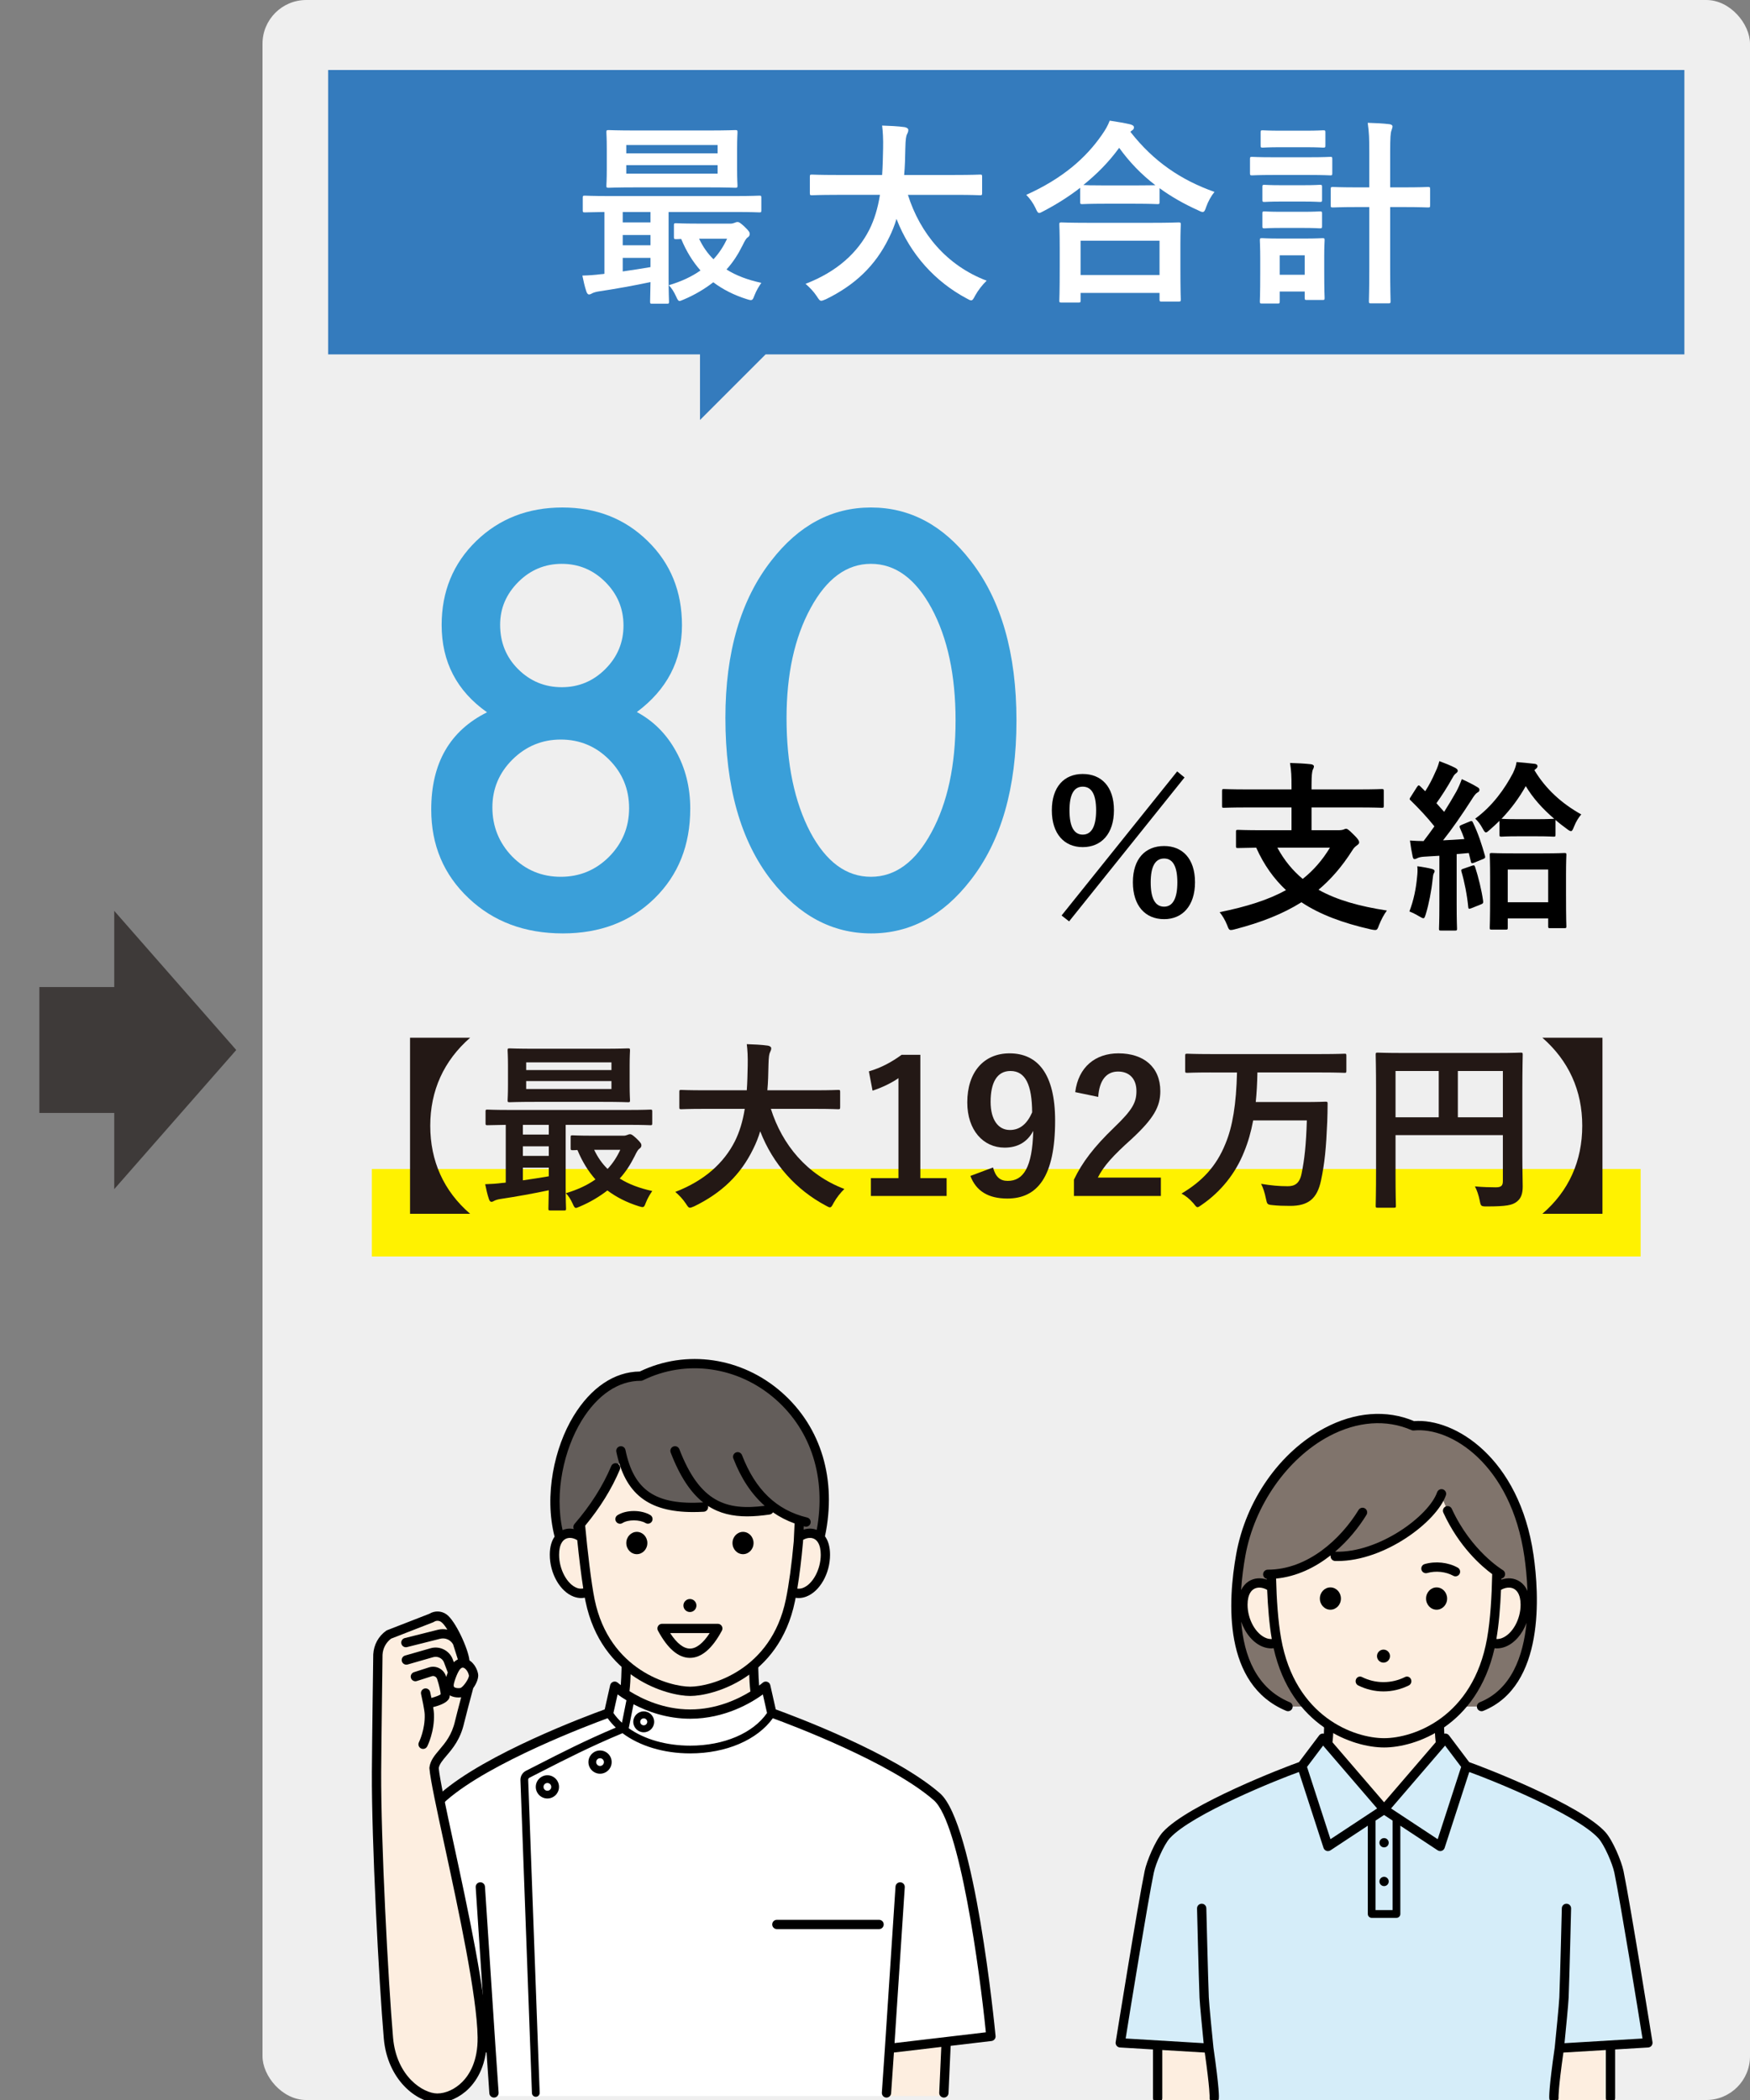 <?xml version="1.0" encoding="UTF-8"?><svg xmlns="http://www.w3.org/2000/svg" viewBox="0 0 400 480"><rect x="0" y="0" width="400" height="480" fill="#808080" stroke="none"/><defs><style>.cls-1{fill:#3a9fd9;}.cls-2{fill:#efefef;mix-blend-mode:multiply;}.cls-3{isolation:isolate;}.cls-4{fill:#635d5a;}.cls-5{fill:#3e3a39;}.cls-6{fill:#231815;}.cls-7{fill:#fdeee0;}.cls-8{fill:#fff;}.cls-9{fill:#80746c;}.cls-10{fill:#d5edf9;}.cls-11{fill:#fff200;}.cls-12{fill:#347bbd;}</style></defs><g class="cls-3"><g id="_レイヤー_1"><polygon class="cls-5" points="26.114 225.615 9 225.615 9 254.385 26.114 254.385 26.114 271.798 54 240 26.114 208.202 26.114 225.615"/><rect class="cls-2" x="60" width="340" height="480" rx="10" ry="10"/><polygon class="cls-12" points="385 81 175 81 160 96 160 81 75 81 75 16 385 16 385 81"/><path class="cls-8" d="M149.088,69.424c-.449,0-.494-.045-.494-.495,0-.27.045-1.664.09-4.454-3.6.765-8.055,1.574-11.699,2.114-.721.091-1.395.315-1.621.45-.18.09-.449.271-.719.271-.271,0-.496-.271-.631-.721-.404-1.215-.629-2.295-.9-3.6,1.576-.045,2.836-.135,4.23-.314.27,0,.539-.045.811-.091v-14.129c-3.061.045-4.23.09-4.455.09-.451,0-.496-.045-.496-.495v-2.835c0-.449.045-.495.496-.495.27,0,1.574.091,5.49.091h28.889c3.914,0,5.219-.091,5.488-.091.406,0,.451.046.451.495v2.835c0,.45-.045.495-.451.495-.27,0-1.574-.09-5.488-.09h-15.256v15.074c0,3.465.092,5.13.092,5.399,0,.45-.045.495-.496.495h-3.33ZM161.777,29.826c4.455,0,6.029-.091,6.301-.091.449,0,.494.046.494.54,0,.271-.09,1.261-.09,3.69v4.725c0,2.43.09,3.42.09,3.689,0,.495-.045.54-.494.54-.271,0-1.846-.09-6.301-.09h-16.379c-4.455,0-5.984.09-6.299.09-.451,0-.496-.045-.496-.54,0-.27.09-1.26.09-3.689v-4.725c0-2.43-.09-3.42-.09-3.69,0-.494.045-.54.496-.54.314,0,1.844.091,6.299.091h16.379ZM148.684,50.84v-2.385h-6.346v2.385h6.346ZM148.684,56.06v-2.34h-6.346v2.34h6.346ZM148.684,58.939h-6.346v3.105c2.115-.315,4.32-.631,6.346-.99v-2.115ZM143.148,35.046h20.879v-1.891h-20.879v1.891ZM164.027,37.745h-20.879v1.936h20.879v-1.936ZM167.088,51.11c.27,0,.584-.091.811-.181.225-.09.449-.18.674-.18.314,0,.541.09,1.576,1.035,1.078,1.035,1.215,1.35,1.215,1.665,0,.359-.137.585-.451.81-.359.225-.674.765-1.215,1.89-.99,1.98-2.16,3.825-3.645,5.445,2.205,1.395,4.859,2.385,7.965,3.06-.496.72-1.125,1.71-1.576,2.88-.449,1.215-.539,1.215-1.709.855-3.016-.945-5.535-2.25-7.695-3.87-1.979,1.529-4.229,2.88-6.795,3.96-.449.18-.719.314-.898.314-.316,0-.496-.314-.811-1.035-.494-1.079-1.035-1.935-1.664-2.564,2.879-.854,5.264-1.979,7.244-3.375-1.756-1.979-3.24-4.364-4.41-7.199-.721.045-1.035.045-1.17.045-.449,0-.494-.045-.494-.54v-2.61c0-.45.045-.495.494-.495.27,0,1.395.091,4.949.091h7.605ZM159.799,54.575c.854,1.8,1.934,3.374,3.283,4.68,1.26-1.351,2.295-2.925,3.105-4.68h-6.389Z"/><path class="cls-8" d="M191.322,44.54c-4.051,0-5.445.09-5.715.09-.451,0-.496-.045-.496-.54v-3.689c0-.45.045-.495.496-.495.27,0,1.664.09,5.715.09h10.305c.135-1.845.18-3.869.225-6.074.045-2.16-.045-3.78-.225-5.22,1.395.045,3.689.135,5.174.359.449.09.811.315.811.63,0,.36-.09.585-.271.945-.225.405-.359,1.17-.404,3.149-.045,2.205-.09,4.275-.27,6.21h11.609c4.049,0,5.445-.09,5.715-.09.449,0,.494.045.494.495v3.689c0,.495-.045.54-.494.54-.27,0-1.666-.09-5.715-.09h-10.754c2.789,8.819,8.863,16.154,17.998,19.619-.945.9-1.934,2.16-2.609,3.375-.404.765-.586,1.125-.945,1.125-.225,0-.539-.18-1.035-.45-7.154-3.824-12.869-10.034-16.02-18.179-.449,1.529-1.035,2.97-1.709,4.319-3.105,6.39-7.785,10.8-14.4,14.04-.539.225-.854.359-1.08.359-.359,0-.539-.27-1.033-1.035-.721-1.08-1.576-1.979-2.566-2.835,7.246-2.789,11.926-7.154,14.58-12.374,1.125-2.25,1.936-4.859,2.43-7.965h-9.809Z"/><path class="cls-8" d="M246.9,42.92c-2.609,2.025-5.4,3.78-8.324,5.311-.541.27-.811.449-1.035.449-.314,0-.496-.314-.855-1.125-.584-1.215-1.305-2.204-2.115-3.015,8.279-3.734,13.635-8.414,17.324-13.77.811-1.17,1.305-2.024,1.756-3.194,1.754.27,3.42.54,4.725.854.539.18.811.315.811.72,0,.226-.09.45-.451.676-.135.09-.27.18-.359.314,5.355,6.84,11.609,11.024,19.215,13.725-.766.945-1.441,2.16-1.891,3.42-.27.854-.449,1.17-.811,1.17-.225,0-.584-.135-1.08-.405-3.193-1.439-6.119-3.104-8.773-5.04v3.15c0,.45-.045.495-.496.495-.27,0-1.484-.09-5.084-.09h-6.975c-3.6,0-4.77.09-5.086.09-.449,0-.494-.045-.494-.495v-3.24ZM242.625,69.154c-.449,0-.494-.045-.494-.495,0-.27.09-1.485.09-8.01v-3.87c0-3.869-.09-5.175-.09-5.444,0-.45.045-.495.494-.495.27,0,1.846.09,6.166.09h14.398c4.32,0,5.895-.09,6.164-.09.496,0,.541.045.541.495,0,.27-.09,1.575-.09,4.77v4.41c0,6.479.09,7.694.09,7.92,0,.449-.045.494-.541.494h-3.824c-.449,0-.494-.045-.494-.494v-1.485h-18.045v1.71c0,.45-.045.495-.539.495h-3.826ZM246.99,62.854h18.045v-7.83h-18.045v7.83ZM259.455,42.38c2.654,0,4.004-.045,4.635-.045-3.24-2.475-5.984-5.354-8.279-8.55-2.34,3.24-5.131,6.03-8.189,8.505.539.045,1.799.09,4.859.09h6.975Z"/><path class="cls-8" d="M299.258,35.945c3.42,0,4.545-.09,4.814-.09.404,0,.449.045.449.495v3.194c0,.495-.045.54-.449.54-.27,0-1.395-.09-4.814-.09h-8.279c-3.42,0-4.545.09-4.77.09-.451,0-.496-.045-.496-.54v-3.194c0-.45.045-.495.496-.495.225,0,1.35.09,4.77.09h8.279ZM302.678,61.595c0,5.22.09,6.21.09,6.479,0,.45-.045.495-.494.495h-3.557c-.449,0-.494-.045-.494-.495v-1.44h-5.715v2.25c0,.45-.045.495-.494.495h-3.51c-.496,0-.541-.045-.541-.495,0-.27.09-1.305.09-6.749v-2.97c0-2.835-.09-3.915-.09-4.23,0-.45.045-.495.541-.495.27,0,1.215.09,4.094.09h5.535c2.879,0,3.824-.09,4.141-.09.449,0,.494.045.494.495,0,.271-.09,1.351-.09,3.465v3.195ZM298.357,29.871c2.881,0,3.779-.09,4.051-.09.494,0,.539.045.539.494v2.971c0,.449-.045.494-.539.494-.271,0-1.17-.09-4.051-.09h-5.625c-2.924,0-3.824.09-4.094.09-.451,0-.496-.045-.496-.494v-2.971c0-.449.045-.494.496-.494.27,0,1.17.09,4.094.09h5.625ZM297.863,42.335c2.699,0,3.51-.09,3.779-.09.494,0,.539.045.539.495v2.925c0,.45-.045.495-.539.495-.27,0-1.08-.09-3.779-.09h-4.996c-2.744,0-3.555.09-3.824.09-.449,0-.494-.045-.494-.495v-2.925c0-.45.045-.495.494-.495.27,0,1.08.09,3.824.09h4.996ZM297.863,48.41c2.699,0,3.51-.09,3.779-.09.494,0,.539.045.539.495v2.88c0,.449-.045.494-.539.494-.27,0-1.08-.09-3.779-.09h-4.996c-2.744,0-3.555.09-3.824.09-.449,0-.494-.045-.494-.494v-2.88c0-.45.045-.495.494-.495.27,0,1.08.09,3.824.09h4.996ZM292.508,58.354v4.455h5.715v-4.455h-5.715ZM312.982,34.865c0-3.194-.045-4.545-.359-6.794,1.709.045,3.465.135,4.949.314.449.045.719.271.719.495,0,.314-.135.54-.225.9-.225.539-.314,1.664-.314,4.994v8.055h2.879c4.096,0,5.49-.09,5.715-.09.496,0,.541.045.541.54v3.645c0,.45-.045.495-.541.495-.225,0-1.619-.09-5.715-.09h-2.879v13.59c0,5.084.09,7.649.09,7.874,0,.495-.045.54-.449.54h-4.051c-.404,0-.449-.045-.449-.54,0-.225.09-2.79.09-7.829v-13.635h-2.52c-4.096,0-5.49.09-5.76.09-.496,0-.541-.045-.541-.495v-3.645c0-.495.045-.54.541-.54.27,0,1.664.09,5.76.09h2.52v-7.965Z"/><path class="cls-1" d="M111.324,162.813c-6.918-4.883-10.375-11.535-10.375-19.958,0-7.649,2.623-14.038,7.873-19.165,5.289-5.127,11.861-7.69,19.715-7.69,7.812,0,14.322,2.563,19.531,7.69,5.207,5.087,7.812,11.495,7.812,19.227,0,8.097-3.439,14.709-10.316,19.836,3.785,2.035,6.756,5.005,8.912,8.911,2.197,3.906,3.295,8.301,3.295,13.184,0,8.342-2.725,15.178-8.178,20.508-5.453,5.331-12.432,7.995-20.936,7.995-8.707,0-15.889-2.686-21.545-8.057-5.697-5.371-8.545-12.125-8.545-20.264,0-10.579,4.252-17.984,12.756-22.217ZM112.545,184.542c0,4.354,1.506,8.098,4.518,11.23,3.051,3.093,6.754,4.639,11.107,4.639,4.312,0,7.996-1.525,11.047-4.577,3.053-3.092,4.578-6.795,4.578-11.108,0-4.354-1.525-8.057-4.578-11.108-3.051-3.052-6.734-4.577-11.047-4.577-4.271,0-7.955,1.525-11.047,4.577-3.053,3.052-4.578,6.693-4.578,10.925ZM114.314,142.793c0,4.029,1.363,7.406,4.09,10.133,2.768,2.767,6.104,4.15,10.01,4.15,3.865,0,7.182-1.384,9.949-4.15,2.768-2.768,4.15-6.083,4.15-9.949s-1.383-7.182-4.15-9.949c-2.768-2.767-6.084-4.15-9.949-4.15s-7.182,1.384-9.949,4.15c-2.766,2.768-4.15,6.022-4.15,9.766Z"/><path class="cls-1" d="M165.805,164.095c0-15.015,3.5-26.998,10.498-35.95,6.266-8.097,13.855-12.146,22.766-12.146s16.5,4.049,22.766,12.146c7,8.952,10.498,21.14,10.498,36.561s-3.498,27.548-10.498,36.499c-6.266,8.098-13.834,12.146-22.705,12.146s-16.479-4.048-22.826-12.146c-6.998-8.951-10.498-21.321-10.498-37.109ZM179.781,164.157c0,10.457,1.811,19.145,5.432,26.062,3.623,6.796,8.24,10.192,13.855,10.192,5.574,0,10.193-3.396,13.855-10.192,3.662-6.754,5.492-15.279,5.492-25.573s-1.83-18.84-5.492-25.635c-3.662-6.755-8.281-10.133-13.855-10.133-5.533,0-10.131,3.378-13.793,10.133-3.662,6.713-5.494,15.096-5.494,25.146Z"/><path d="M254.617,185.185c0,5.419-2.898,8.443-7.141,8.443-4.201,0-7.057-3.024-7.057-8.401,0-5.419,2.855-8.317,7.057-8.317,4.242,0,7.141,2.856,7.141,8.275ZM242.646,209.255l26.422-32.934,1.68,1.386-26.381,32.892-1.721-1.344ZM244.451,185.227c0,3.654,1.01,5.545,3.025,5.545s3.066-1.891,3.066-5.545c0-3.612-1.008-5.419-3.066-5.419-2.016,0-3.025,1.807-3.025,5.419ZM273.143,201.652c0,5.419-2.898,8.443-7.057,8.443-4.285,0-7.141-3.024-7.141-8.443,0-5.377,2.855-8.275,7.141-8.275,4.158,0,7.057,2.856,7.057,8.275ZM263.02,201.694c0,3.654,1.008,5.545,3.066,5.545,1.975,0,3.023-1.891,3.023-5.545,0-3.612-1.008-5.461-3.023-5.461-2.059,0-3.066,1.849-3.066,5.461Z"/><path d="M285.121,184.555c-3.781,0-5.084.084-5.336.084-.42,0-.461-.042-.461-.462v-3.319c0-.462.041-.504.461-.504.252,0,1.555.084,5.336.084h10.082v-.672c0-2.395-.043-3.444-.336-5.377,1.512.042,3.318.126,4.787.294.379.042.674.252.674.462,0,.336-.168.588-.295.883-.125.42-.252,1.134-.252,3.318v1.092h10.713c3.779,0,5.082-.084,5.334-.084.42,0,.463.042.463.504v3.319c0,.42-.043.462-.463.462-.252,0-1.555-.084-5.334-.084h-10.713v5.209h6.133c.631,0,1.008-.084,1.219-.168.168-.084.377-.168.545-.168.295,0,.631.252,1.682,1.302.965.924,1.303,1.429,1.303,1.807,0,.336-.211.462-.59.756-.377.294-.629.504-1.008,1.134-2.268,3.571-4.789,6.512-7.688,8.948,4.201,2.353,9.326,3.78,15.627,4.747-.672.882-1.344,2.184-1.807,3.36-.293.84-.42,1.092-.881,1.092-.211,0-.504-.042-.924-.126-6.471-1.47-11.68-3.402-15.922-6.217-4.201,2.646-9.199,4.621-15.207,6.175-.42.126-.713.168-.924.168-.42,0-.547-.294-.84-1.092-.463-1.177-1.135-2.269-1.723-2.982,6.176-1.261,11.133-2.814,15.164-5.041-2.771-2.604-5.041-5.755-6.805-9.704-2.855.042-3.949.084-4.158.084-.42,0-.463-.042-.463-.462v-3.234c0-.42.043-.462.463-.462.252,0,1.639.084,5.713.084h6.512v-5.209h-10.082ZM291.969,193.754c1.596,2.94,3.527,5.251,5.797,7.142,2.436-1.933,4.494-4.285,6.217-7.142h-12.014Z"/><path d="M323.918,200.35c.084-.799.127-1.429.043-2.353,1.051.126,2.604.42,3.234.588.504.126.715.294.715.504s-.084.378-.211.588c-.125.21-.168.715-.252,1.387-.252,2.479-.84,5.545-1.555,7.897-.209.63-.293.924-.545.924-.211,0-.504-.168-1.01-.462-.588-.378-1.637-.882-2.184-1.092,1.008-2.688,1.512-5.209,1.764-7.981ZM335.891,187.79c.547-.21.588-.168.799.252,1.217,2.521,2.016,5.041,2.73,7.562.125.462,0,.588-.547.798l-1.975.798c-.504.211-.629.127-.713-.336l-.463-1.89-2.771.252v11.51c0,3.864.084,5.293.084,5.503,0,.42-.043.462-.463.462h-3.193c-.42,0-.461-.042-.461-.462,0-.252.084-1.639.084-5.503v-11.132l-3.486.21c-.715.042-1.219.168-1.555.336-.211.084-.379.21-.631.21-.293,0-.377-.294-.461-.714-.211-1.009-.42-2.185-.588-3.528,1.092.084,2.141.126,3.107.126.84-1.093,1.68-2.227,2.479-3.361-1.639-2.058-3.486-4.032-5.418-5.923-.379-.294-.252-.42.041-.882l1.387-2.185c.168-.252.293-.378.42-.378.084,0,.211.084.379.252l1.092,1.092c.881-1.386,1.596-2.73,2.268-4.284.547-1.135.756-1.807.967-2.604,1.135.42,2.604,1.008,3.654,1.554.42.252.547.421.547.673,0,.21-.168.378-.379.546-.336.252-.504.462-.799,1.008-1.301,2.311-2.395,3.991-3.695,5.839l1.764,1.975c.967-1.512,1.891-3.066,2.773-4.621.504-.924.924-1.932,1.26-2.856,1.303.589,2.562,1.219,3.527,1.807.379.21.506.378.506.63,0,.294-.127.462-.463.63-.42.253-.756.715-1.387,1.723-2.184,3.402-4.453,6.68-6.469,9.2,1.596-.084,3.234-.169,4.873-.295-.295-.882-.631-1.68-1.008-2.521-.168-.42-.127-.504.461-.756l1.723-.714ZM336.479,197.872c.504-.168.547-.084.715.378.713,2.185,1.471,5.251,1.807,7.688.041.462,0,.588-.547.798l-2.1.84c-.631.252-.715.168-.756-.252-.252-2.688-.883-5.881-1.555-8.107-.127-.462,0-.504.504-.672l1.932-.672ZM346.98,191.15c-2.73,0-3.527.084-3.781.084-.42,0-.461-.042-.461-.504v-3.108c-.715.714-1.471,1.386-2.227,2.059-.42.378-.672.588-.883.588-.209,0-.42-.294-.756-.924-.545-1.009-1.051-1.639-1.68-2.227,3.99-2.898,6.805-6.932,8.611-10.376.42-.882.715-1.639.84-2.562,1.387.126,2.898.252,4.242.42.379.084.547.294.547.504s-.084.42-.379.63l-.336.295c2.605,4.368,6.344,7.687,10.713,10.123-.588.673-1.176,1.597-1.68,2.856-.252.673-.422.967-.674.967-.209,0-.504-.168-.924-.504-.924-.673-1.807-1.345-2.604-2.059v3.318c0,.462-.043.504-.463.504-.293,0-1.135-.084-3.781-.084h-4.326ZM340.975,212.49c-.422,0-.463-.042-.463-.462,0-.252.084-1.429.084-7.646v-3.738c0-3.739-.084-4.999-.084-5.251,0-.378.041-.42.463-.42.293,0,1.469.084,4.914.084h6.805c3.445,0,4.621-.084,4.873-.084.42,0,.463.042.463.42,0,.252-.084,1.512-.084,4.536v4.243c0,6.133.084,7.31.084,7.562,0,.378-.043.42-.463.42h-3.234c-.42,0-.463-.042-.463-.42v-1.807h-9.24v2.101c0,.42-.043.462-.463.462h-3.191ZM355.256,187.16c-2.73-2.353-4.873-4.747-6.51-7.478-1.514,2.688-3.361,5.209-5.547,7.478.254,0,1.051.084,3.781.084h4.326c2.646,0,3.488-.084,3.781-.084h.168ZM344.629,206.231h9.24v-7.478h-9.24v7.478Z"/><rect class="cls-11" x="85" y="267.195" width="290" height="20"/><path class="cls-6" d="M107.459,237.195c-6.008,5.251-9.115,12.056-9.115,20.121s3.066,14.913,9.115,20.122h-13.736v-40.243h13.736Z"/><path class="cls-6" d="M125.812,276.682c-.42,0-.463-.042-.463-.462,0-.252.043-1.554.084-4.158-3.359.714-7.52,1.47-10.922,1.974-.672.084-1.301.294-1.512.42-.168.084-.42.253-.672.253s-.463-.253-.588-.673c-.379-1.134-.588-2.143-.84-3.36,1.469-.042,2.646-.126,3.947-.294.252,0,.504-.042.756-.084v-13.19c-2.855.042-3.947.084-4.158.084-.42,0-.461-.042-.461-.462v-2.646c0-.42.041-.462.461-.462.252,0,1.471.084,5.125.084h26.969c3.654,0,4.873-.084,5.125-.084.379,0,.42.042.42.462v2.646c0,.42-.041.462-.42.462-.252,0-1.471-.084-5.125-.084h-14.24v14.072c0,3.234.084,4.789.084,5.041,0,.42-.041.462-.463.462h-3.107ZM137.658,239.716c4.158,0,5.629-.085,5.881-.085.42,0,.463.043.463.505,0,.252-.084,1.176-.084,3.444v4.411c0,2.268.084,3.192.084,3.444,0,.462-.043.504-.463.504-.252,0-1.723-.084-5.881-.084h-15.291c-4.158,0-5.586.084-5.881.084-.42,0-.461-.042-.461-.504,0-.252.084-1.177.084-3.444v-4.411c0-2.269-.084-3.192-.084-3.444,0-.462.041-.505.461-.505.295,0,1.723.085,5.881.085h15.291ZM125.434,259.333v-2.227h-5.922v2.227h5.922ZM125.434,264.206v-2.185h-5.922v2.185h5.922ZM125.434,266.895h-5.922v2.898c1.975-.294,4.031-.589,5.922-.925v-1.974ZM120.268,244.588h19.49v-1.764h-19.49v1.764ZM139.758,247.108h-19.49v1.807h19.49v-1.807ZM142.615,259.585c.252,0,.547-.084.756-.168.211-.084.42-.168.631-.168.293,0,.504.084,1.471.966,1.008.967,1.133,1.261,1.133,1.555,0,.336-.125.546-.42.756-.336.21-.629.714-1.135,1.765-.924,1.848-2.016,3.57-3.402,5.083,2.059,1.302,4.537,2.226,7.436,2.856-.461.672-1.051,1.596-1.471,2.688-.42,1.134-.504,1.134-1.596.798-2.814-.882-5.166-2.101-7.184-3.612-1.848,1.428-3.947,2.688-6.342,3.696-.42.168-.674.294-.842.294-.293,0-.461-.294-.756-.966-.461-1.009-.965-1.807-1.553-2.395,2.688-.798,4.914-1.849,6.762-3.15-1.639-1.849-3.023-4.075-4.117-6.722-.672.042-.965.042-1.092.042-.42,0-.461-.042-.461-.504v-2.437c0-.42.041-.462.461-.462.252,0,1.303.084,4.621.084h7.1ZM135.811,262.819c.797,1.681,1.807,3.15,3.066,4.369,1.176-1.261,2.143-2.73,2.898-4.369h-5.965Z"/><path class="cls-6" d="M161.074,253.452c-3.781,0-5.084.084-5.336.084-.42,0-.461-.042-.461-.505v-3.444c0-.42.041-.462.461-.462.252,0,1.555.084,5.336.084h9.619c.127-1.723.168-3.612.211-5.671.041-2.017-.043-3.528-.211-4.873,1.303.042,3.445.126,4.832.336.42.084.756.294.756.588,0,.337-.084.547-.252.883-.211.378-.336,1.092-.379,2.94-.041,2.059-.084,3.99-.252,5.797h10.838c3.781,0,5.082-.084,5.334-.084.422,0,.463.042.463.462v3.444c0,.463-.041.505-.463.505-.252,0-1.553-.084-5.334-.084h-10.039c2.604,8.233,8.275,15.08,16.803,18.314-.883.841-1.807,2.017-2.438,3.151-.377.714-.545,1.05-.881,1.05-.211,0-.504-.168-.967-.42-6.68-3.57-12.014-9.368-14.955-16.971-.42,1.428-.967,2.772-1.596,4.032-2.898,5.965-7.268,10.082-13.443,13.106-.504.21-.797.336-1.008.336-.336,0-.504-.252-.965-.966-.674-1.009-1.471-1.849-2.395-2.646,6.762-2.604,11.131-6.68,13.609-11.553,1.051-2.1,1.807-4.536,2.27-7.435h-9.158Z"/><path class="cls-6" d="M210.363,269.289h6.006v4.074h-17.307v-4.074h6.301v-22.853c-1.596,1.092-3.613,2.101-5.922,2.856l-.842-4.411c2.773-.798,5.252-2.142,7.479-3.78h4.285v28.188Z"/><path class="cls-6" d="M226.973,266.853c.588,2.142,1.596,3.066,3.359,3.066,3.57,0,5.629-3.024,5.84-11.427-1.387,2.604-3.613,3.823-6.553,3.823-4.873,0-8.527-3.991-8.527-10.334,0-6.931,3.779-11.216,9.66-11.216,6.344,0,10.418,4.579,10.418,15.375,0,12.812-4.031,17.811-10.922,17.811-4.369,0-7.141-1.722-8.443-5.167l5.168-1.932ZM230.963,244.798c-3.109,0-4.537,2.688-4.537,7.058,0,4.075,1.723,6.427,4.41,6.427,2.311,0,3.949-1.428,5.084-4.032-.043-6.259-1.512-9.452-4.957-9.452Z"/><path class="cls-6" d="M245.766,249.629c.715-5.755,4.621-8.863,9.873-8.863,5.754,0,9.576,3.108,9.576,8.653,0,3.57-1.555,6.259-6.469,10.838-4.41,3.949-6.512,6.302-7.812,8.905h14.408v4.201h-19.869v-3.738c1.889-3.949,4.578-7.478,9.156-11.889,4.201-4.032,5.125-5.713,5.125-8.359,0-2.814-1.639-4.453-4.201-4.453-2.646,0-4.283,1.975-4.535,5.798l-5.252-1.093Z"/><path class="cls-6" d="M276.695,245.135c-3.738,0-5.041.084-5.293.084-.461,0-.504-.042-.504-.463v-3.444c0-.42.043-.462.504-.462.252,0,1.555.084,5.293.084h25.289c3.781,0,5.082-.084,5.336-.084.377,0,.42.042.42.462v3.444c0,.421-.043.463-.42.463-.254,0-1.555-.084-5.336-.084h-14.576c-.043,2.478-.168,4.704-.379,6.763h10.922c3.57,0,4.789-.084,5.041-.084.42,0,.463.084.463.462,0,1.219-.043,3.024-.084,4.117-.252,6.007-.588,9.493-1.428,13.442-.883,4.158-2.9,5.797-7.059,5.797-1.596,0-2.73-.042-3.949-.168-1.301-.126-1.301-.168-1.596-1.555-.252-1.26-.629-2.437-1.092-3.318,2.352.378,4.033.546,6.092.546,1.553,0,2.688-.588,3.15-2.814.672-3.234,1.049-6.595,1.217-12.224h-12.266c-.504,2.688-1.176,4.998-2.059,7.141-1.975,4.999-5.377,9.2-9.746,12.183-.461.336-.713.504-.924.504-.252,0-.461-.294-.924-.882-.924-1.051-1.848-1.765-2.73-2.227,4.662-2.772,7.939-6.175,10.039-11.384,1.639-3.907,2.479-9.074,2.646-16.299h-6.049Z"/><path class="cls-6" d="M347.967,263.912c0,3.654.084,5.839.084,7.267,0,1.681-.379,2.73-1.344,3.487-1.01.798-2.395,1.092-6.848,1.092-1.344,0-1.387-.042-1.639-1.345-.252-1.26-.631-2.352-1.092-3.234,1.764.168,3.738.21,4.746.21,1.26,0,1.639-.378,1.639-1.428v-10.502h-24.533v8.947c0,4.579.084,6.932.084,7.184,0,.42-.041.462-.504.462h-3.654c-.42,0-.461-.042-.461-.462,0-.294.084-2.856.084-8.233v-17.979c0-5.377-.084-8.023-.084-8.275,0-.462.041-.504.461-.504.295,0,1.723.084,5.713.084h21.299c3.99,0,5.418-.084,5.67-.084.42,0,.463.042.463.504,0,.252-.084,3.066-.084,8.443v14.367ZM328.854,255.384v-10.586h-9.873v10.586h9.873ZM333.223,244.798v10.586h10.291v-10.586h-10.291Z"/><path class="cls-6" d="M366.279,237.195v40.243h-13.736c6.049-5.209,9.115-12.057,9.115-20.122s-3.109-14.87-9.115-20.121h13.736Z"/><polygon class="cls-7" points="203.322 468.195 202.624 479.092 215.738 479.092 216.269 466.668 203.322 468.195"/><path class="cls-7" d="M172.645,387.186c-.4-2.956-.434-7.078-.357-10.617h-29.182c.077,3.506.043,7.583-.346,10.532,2.864,1.888,8.251,4.69,15.007,4.69,6.656,0,11.984-2.72,14.879-4.605Z"/><path class="cls-8" d="M216.269,466.668l10.226-1.207s-4.604-48.004-12.349-54.77c-11.169-9.757-37.739-19.169-37.739-19.169l-1.374-6.104s-.852.766-2.388,1.767c-2.895,1.886-8.223,4.605-14.879,4.605-6.756,0-12.143-2.802-15.007-4.69-1.454-.959-2.26-1.682-2.26-1.682l-1.374,6.104s-26.571,9.412-37.739,19.169c-7.745,6.766-12.349,54.77-12.349,54.77l23.174,2.734.698,10.896h89.715l.698-10.896,12.947-1.528Z"/><path d="M214.845,409.891c-10.432-9.112-33.55-17.728-37.53-19.171l-1.246-5.534c-.083-.368-.354-.663-.713-.778-.358-.115-.752-.03-1.032.221-.013.012-.302.264-.815.65-.176-2.213-.225-4.906-.187-7.636.008-.59-.465-1.074-1.055-1.074h-.013c-.576,0-1.048.46-1.056,1.035-.043,3.036.015,6.356.32,9.028-2.882,1.779-7.78,4.097-13.751,4.097-6.061,0-11.018-2.389-13.881-4.177.297-2.657.354-5.943.311-8.948-.008-.575-.48-1.035-1.055-1.035h-.013c-.59,0-1.063.484-1.055,1.074.037,2.692-.009,5.347-.177,7.54-.433-.331-.675-.543-.687-.554-.28-.251-.674-.336-1.032-.221-.359.115-.631.41-.713.778l-1.246,5.534c-3.98,1.443-27.099,10.059-37.53,19.171-7.972,6.964-12.518,53.491-12.708,55.469-.055.575.359,1.088.933,1.156l22.299,2.631.638,9.309c.04.585.545,1.028,1.132.987.585-.04,1.027-.547.987-1.132l-.698-10.188s0,0,0-.001l-2.422-36.894c-.038-.586-.552-1.033-1.129-.99-.585.038-1.029.544-.99,1.129l2.339,35.624-20.871-2.463c1.4-13.959,5.949-47.849,11.889-53.037,9.984-8.722,32.87-17.315,36.802-18.753.545.759,1.168,1.476,1.87,2.142-6.868,2.89-12.768,5.902-17.571,8.361-1.042.533-2.032,1.04-2.968,1.513-.799.404-1.294,1.243-1.261,2.137l2.628,71.524c.017.477.41.853.884.853.011,0,.022,0,.033,0,.488-.018.87-.428.852-.917l-2.628-71.524c-.008-.209.104-.398.29-.492.939-.474,1.931-.982,2.977-1.518,4.972-2.546,11.124-5.688,18.293-8.658,3.893,2.917,9.391,4.617,15.478,4.617h.002c8.18,0,15.303-3.061,18.88-8.037,3.932,1.438,26.819,10.031,36.803,18.753,5.94,5.189,10.488,39.078,11.889,53.037l-20.872,2.463,2.339-35.624c.039-.585-.405-1.091-.99-1.129-.58-.042-1.091.404-1.129.99l-2.422,36.894s0,0,0,.001l-.698,10.188c-.04.585.402,1.092.987,1.132.025.002.049.002.074.002.553,0,1.02-.429,1.059-.989l.638-9.309,10.831-1.278-.474,10.466c-.027.586.427,1.082,1.013,1.109.016,0,.033.001.049.001.565,0,1.034-.444,1.06-1.014l.49-10.815,9.331-1.101c.574-.068.988-.581.933-1.156-.19-1.977-4.736-48.504-12.708-55.469ZM140.21,391.54l.955-4.242c.531.386,1.213.848,2.02,1.336l-1.027,5.133c-.746-.686-1.396-1.431-1.948-2.227ZM157.764,399.006c-5.518,0-10.495-1.459-14.053-3.981l1.096-5.478c3.157,1.656,7.631,3.306,12.959,3.306,7.943,0,14.004-3.666,16.601-5.555l.955,4.242c-3.199,4.617-9.849,7.467-17.558,7.466Z"/><path d="M147.137,391.172c-1.317,0-2.39,1.072-2.39,2.39s1.072,2.39,2.39,2.39,2.39-1.072,2.39-2.39-1.072-2.39-2.39-2.39ZM147.137,394.358c-.439,0-.797-.357-.797-.797s.357-.797.797-.797.797.357.797.797-.357.797-.797.797Z"/><path d="M125.118,405.774c-1.464,0-2.655,1.191-2.655,2.655s1.191,2.655,2.655,2.655,2.655-1.191,2.655-2.655-1.191-2.655-2.655-2.655ZM125.118,409.314c-.488,0-.885-.397-.885-.885s.397-.885.885-.885.885.397.885.885-.397.885-.885.885Z"/><path d="M137.154,400.11c-1.464,0-2.655,1.191-2.655,2.655s1.191,2.655,2.655,2.655,2.655-1.191,2.655-2.655-1.191-2.655-2.655-2.655ZM137.154,403.65c-.488,0-.885-.397-.885-.885s.397-.885.885-.885.885.397.885.885-.397.885-.885.885Z"/><path d="M201.993,439.875c0-.587-.475-1.062-1.062-1.062h-23.364c-.587,0-1.062.475-1.062,1.062s.475,1.062,1.062,1.062h23.364c.587,0,1.062-.475,1.062-1.062Z"/><path class="cls-7" d="M187.434,351.447c-1.293-1.372-3.351-1.224-4.897-.09.064-1.308.13-2.758.182-3.938-2.099-.421-4.749-1.543-5.916-2.71-3.54,1.416-7.788,1.416-14.16-.708-18.408,2.832-20.532-10.62-20.532-10.62-2.997,5.995-5.996,10.968-9.423,14.503-.023.171-.037.333-.033.472.088.979.187,2.011.293,3.067-1.569-1.206-3.705-1.375-5.021.066-.716.784-1.194,2.037-1.196,3.876-.008,5.359,4.063,10.328,7.773,8.42.124.75.247,1.435.367,2.016,3.428,16.643,17.725,20.79,22.896,20.79s19.468-4.147,22.896-20.79c.128-.621.25-1.278.37-1.952,3.671,1.712,7.638-3.193,7.631-8.484-.003-1.869-.493-3.136-1.229-3.916Z"/><path class="cls-4" d="M132.947,351.421c-.106-1.055-.205-2.088-.293-3.067-.004-.139.01-.301.033-.472,3.427-3.535,6.426-8.508,9.423-14.503,0,0,2.124,13.452,20.532,10.62,6.372,2.124,10.62,2.124,14.16.708,1.167,1.167,3.817,2.289,5.916,2.71-.052,1.18-.118,2.63-.182,3.938,1.546-1.134,3.604-1.282,4.897.09,6.431-28.627-20.048-47.207-40.949-36.895-13.609-.131-22.956,21.257-18.558,36.936,1.316-1.44,3.451-1.271,5.021-.066Z"/><path d="M188.566,351.152c2.716-12.886-.796-24.904-9.89-32.905-9.121-8.025-21.826-9.88-32.437-4.758-5.789.049-11.157,3.653-15.14,10.176-4.358,7.137-6.778,18.102-4.335,27.568-.66.944-1.094,2.289-1.097,4.128-.006,4.293,2.339,8.412,5.454,9.582.579.217,1.157.325,1.725.325.277,0,.55-.032.821-.085.054.292.108.571.161.83,3.639,17.663,18.883,21.638,23.936,21.638s20.298-3.975,23.936-21.638c.053-.26.105-.535.157-.805.227.037.455.06.686.06.568,0,1.146-.108,1.725-.325,3.116-1.169,5.46-5.289,5.454-9.582-.003-1.894-.465-3.262-1.159-4.209ZM131.869,362.955c-2.253-.846-4.081-4.25-4.077-7.59.003-2.326.839-3.725,2.293-3.839.062-.005.124-.007.188-.007.548,0,1.133.187,1.669.52.387,3.771.88,7.878,1.371,11.034-.471.095-.952.068-1.444-.117ZM157.766,385.528c-4.604,0-18.503-3.664-21.856-19.943-.767-3.724-1.647-11.283-2.157-16.859,3.4-4.104,6.069-8.406,7.921-12.809.227-.541-.027-1.163-.567-1.391-.542-.226-1.164.027-1.391.567-1.916,4.557-4.745,9.014-8.408,13.248-.285.33-.331.784-.154,1.154-.417-.077-.833-.118-1.235-.087-.445.035-.895.144-1.33.329-1.907-8.642.359-18.472,4.323-24.965,3.637-5.956,8.466-9.188,13.562-9.159.176,0,.331-.036.48-.11,9.881-4.876,21.782-3.172,30.319,4.339,8.253,7.261,11.571,18.111,9.414,29.845-.398-.156-.809-.248-1.214-.28-.581-.045-1.19.034-1.791.214.012-.258.024-.516.035-.768.092.023.18.052.272.074.083.02.166.03.249.03.48,0,.915-.328,1.032-.815.137-.57-.215-1.144-.785-1.28-6.962-1.67-11.83-6.336-14.882-14.265-.211-.547-.826-.821-1.372-.61-.548.211-.82.825-.61,1.372,1.755,4.56,4.157,8.171,7.17,10.829-8.782,1.129-14.838-.805-19.511-12.945-.211-.547-.826-.822-1.373-.609-.547.211-.82.825-.609,1.373,2.138,5.556,4.6,9.17,7.432,11.414-10.881.623-15.86-2.742-17.771-12.01-.119-.575-.68-.946-1.255-.826-.575.119-.944.68-.826,1.255,1.972,9.56,7.268,13.775,17.541,13.775.784,0,1.599-.025,2.442-.073.586-.034,1.033-.536.999-1.121-.004-.072-.016-.143-.034-.21,2.662,1.731,5.636,2.388,8.962,2.388,1.627,0,3.341-.157,5.14-.42.326-.048.591-.241.75-.503,1.516,1.057,3.165,1.904,4.944,2.54-.06,1.34-.131,2.866-.194,4.1-.479,5.322-1.087,9.787-1.805,13.27-3.353,16.279-17.252,19.943-21.856,19.943ZM183.524,362.955c-.437.164-.865.208-1.285.152.503-3.025.94-6.583,1.306-10.642.008-.158.017-.335.025-.501.566-.323,1.178-.484,1.739-.439,1.453.114,2.289,1.513,2.292,3.839.005,3.34-1.824,6.745-4.077,7.59Z"/><path d="M157.697,378.942c-2.634,0-5.093-2.094-7.308-6.224-.177-.329-.167-.727.025-1.047s.538-.517.911-.517h12.744c.373,0,.719.196.911.517s.201.718.025,1.047c-2.215,4.13-4.674,6.224-7.308,6.224ZM153.18,373.278c1.507,2.324,3.052,3.54,4.517,3.54s3.01-1.216,4.517-3.54h-9.034Z"/><circle cx="157.697" cy="366.976" r="1.487"/><ellipse cx="145.56" cy="352.692" rx="2.407" ry="2.549"/><ellipse cx="169.833" cy="352.692" rx="2.407" ry="2.549"/><path d="M141.66,348.287c-.331-.017-.65-.189-.841-.49-.315-.495-.17-1.151.325-1.466,1.979-1.26,5.412-1.274,7.496-.032.504.3.669.952.368,1.456-.3.504-.952.669-1.456.368-1.373-.818-3.982-.819-5.267-.001-.194.123-.412.176-.625.165Z"/><path class="cls-7" d="M99.211,404.113c.38-2.992,4.457-4.417,5.841-10.528.25-1.105,1.536-5.927,2.142-8.191.662-.902,1.148-1.99,1.039-2.596-.198-1.094-.961-2.246-1.906-2.588l-.068-.229c.291-1.009-2.645-8.595-4.827-10.125-.844-.592-1.957-.604-2.817-.036l-9.739,3.791c-1.479,1.056-2.4,2.735-2.499,4.56,0,0-.275,20.128-.31,26.832-.084,15.988,1.633,48.21,2.716,60.811.782,9.095,7.114,13.709,11.105,13.753,4.126.045,10.481-3.933,10.345-13.927-.202-14.905-10.411-54.366-11.02-61.527Z"/><path d="M103.694,421.388c-1.697-7.854-3.166-14.654-3.414-17.245.161-.931.875-1.772,1.771-2.828,1.421-1.674,3.19-3.756,4.037-7.496.238-1.051,1.454-5.618,2.078-7.95.767-1.083,1.273-2.364,1.111-3.26-.194-1.076-.883-2.396-1.975-3.092-.253-2.596-3.206-9.091-5.261-10.531-1.172-.821-2.693-.864-3.909-.118l-9.643,3.753c-.082.032-.16.074-.232.125-1.752,1.251-2.825,3.207-2.944,5.41-.003.201-.276,20.21-.311,26.84-.083,15.737,1.593,47.798,2.72,60.907.819,9.529,7.583,14.674,12.151,14.724.028,0,.056,0,.084,0,2.48,0,5.161-1.207,7.19-3.24,1.938-1.943,4.23-5.56,4.145-11.763-.132-9.675-4.448-29.651-7.599-44.237ZM103.73,384.936c.145-.8.952-3.058,1.59-3.572.298-.241.489-.218.653-.157.528.197,1.072.995,1.212,1.769.053.684-1.346,2.71-1.968,2.852-.467.09-1.161.02-1.405-.223-.115-.114-.142-.338-.083-.669ZM105.643,475.888c-1.638,1.642-3.757,2.616-5.684,2.616-.021,0-.042,0-.063,0-3.127-.034-9.288-3.819-10.058-12.782-1.124-13.072-2.794-45.033-2.712-60.715.035-6.622.308-26.621.309-26.779.08-1.469.79-2.803,1.954-3.679l9.61-3.74c.07-.027.137-.062.2-.103.5-.329,1.136-.321,1.623.019.445.312.938.955,1.429,1.763-.695-.149-1.428-.156-2.156.027l-7.579,1.904c-.569.143-.914.72-.771,1.289.142.569.718.915,1.289.771l7.579-1.904c1.162-.291,2.365.233,2.954,1.279l1.087,3.44c-.23.106-.454.244-.669.417-.085.068-.167.145-.248.228l-.324-.857c-.843-1.909-2.983-2.917-4.98-2.344l-5.844,1.675c-.564.162-.89.75-.728,1.314.161.564.747.888,1.314.728l5.844-1.675c.98-.282,2.035.217,2.43,1.106l.905,2.399c-.142.352-.264.694-.365,1.006-.016-.049-.032-.102-.048-.15-.251-.797-.797-1.446-1.536-1.828-.735-.379-1.571-.45-2.359-.197l-3.423,1.099c-.559.179-.866.778-.687,1.336s.777.865,1.336.687l3.423-1.099c.245-.079.506-.056.734.062.234.121.407.327.492.596.465,1.403.818,2.956.798,3.486-.294.231-1.162.562-2.106.817-.141-.685-.261-1.218-.292-1.354-.13-.572-.7-.931-1.271-.801-.572.13-.93.699-.801,1.271.216.953.786,3.642.824,4.62.133,3.469-1.297,6.352-1.311,6.378-.266.523-.058,1.162.465,1.428.155.078.319.116.481.116.387,0,.76-.212.947-.581.069-.137,1.695-3.384,1.54-7.423-.015-.394-.09-.954-.188-1.557,1.555-.387,3.211-1.02,3.663-2.017.084-.184.121-.425.139-.687.65.396,1.398.495,1.963.495.271,0,.489-.021.643-.041-.586,2.206-1.225,4.644-1.398,5.406-.732,3.231-2.247,5.016-3.584,6.59-1.065,1.255-2.072,2.44-2.275,4.039-.009.074-.011.149-.004.224.224,2.631,1.654,9.252,3.465,17.634,3.132,14.498,7.422,34.354,7.551,43.817.074,5.463-1.876,8.58-3.525,10.234Z"/><path class="cls-7" d="M356.42,468.15c-1.431,9.912-1.236,12.124-1.236,12.124h12.932v-12.825l-11.696.701Z"/><path class="cls-7" d="M264.604,467.449v12.825h12.941c-.03-1.248-.228-5.112-1.241-12.124l-11.7-.701Z"/><path class="cls-7" d="M329.273,398.566c-.401-2.94-.324-6.566-.129-10.467h-25.562c.195,3.901.272,7.527-.129,10.467l12.911,15.016s11.063-12.867,12.91-15.016Z"/><path class="cls-10" d="M370.041,427.84c-.456-2.198-2.405-6.729-3.898-8.373-5.954-6.55-30.987-15.798-30.987-15.798l-4.798-6.366s-.93,1.082-1.086,1.263c-1.848,2.149-12.91,15.016-12.91,15.016l-12.911-15.016-1.086-1.263-4.798,6.366s-25.033,9.249-30.987,15.798c-1.494,1.643-3.443,6.175-3.898,8.373-1.533,7.394-6.621,39.097-6.621,39.097l8.542.512,11.7.701c1.012,7.012,1.211,10.168,1.241,11.416.012.516-.004.708-.004.708h77.643s-.194-2.212,1.236-12.124l11.696-.701,8.547-.512s-5.088-31.703-6.621-39.097Z"/><path d="M377.712,466.773c-.051-.324-5.11-31.813-6.631-39.148-.455-2.193-2.443-6.991-4.152-8.871-5.774-6.352-28.081-14.931-31.12-15.982l-4.602-6.107c-.193-.257-.493-.412-.814-.422-.093-.002-.183.01-.271.03-.146-2.496-.057-5.328.082-8.12.029-.586-.422-1.084-1.008-1.114-.574-.033-1.084.422-1.114,1.008-.202,4.029-.25,7.388.081,10.18l-11.802,13.727-11.794-13.717c.33-2.793.274-6.161.073-10.19-.029-.586-.527-1.039-1.114-1.008-.586.029-1.037.528-1.008,1.114.14,2.792.228,5.625.083,8.12-.088-.02-.179-.033-.271-.03-.321.01-.621.166-.814.422l-4.602,6.107c-3.038,1.051-25.346,9.63-31.12,15.982-1.71,1.88-3.698,6.678-4.152,8.871-1.521,7.335-6.58,38.824-6.631,39.148-.046.296.034.597.222.83.188.233.465.376.764.394l7.544.452v11.117c0,.586.475,1.062,1.062,1.062s1.062-.476,1.062-1.062v-10.99l9.71.582c1.198,8.448,1.116,10.182,1.108,10.3-.059.57.348,1.087.92,1.161.046.006.092.009.138.009.526,0,.983-.391,1.052-.926.036-.275.143-2.132-1.236-11.689-.237-2.285-.996-9.974-1.056-11.467-.187-4.677-.564-20.216-.568-20.372-.014-.586-.493-1.064-1.087-1.036-.587.014-1.05.501-1.036,1.087.004.157.382,15.712.569,20.405.056,1.389.644,7.427.942,10.385l-17.828-1.068c.922-5.846,5.083-31.396,6.43-37.891.444-2.14,2.327-6.425,3.644-7.874,5.039-5.543,24.82-13.484,29.526-15.151l5.625,17.341c.102.315.346.565.659.674.114.04.233.06.351.06.205,0,.409-.059.585-.175l8.532-5.626v20.178c0,.489.396.885.885.885h5.664c.489,0,.885-.396.885-.885v-20.178l8.531,5.626c.176.116.379.175.585.175.118,0,.237-.02.351-.06.313-.11.557-.359.659-.674l5.625-17.341c4.706,1.667,24.487,9.608,29.526,15.151,1.318,1.45,3.2,5.734,3.644,7.874,1.347,6.495,5.508,32.045,6.43,37.891l-17.828,1.068c.298-2.957.886-8.992.942-10.385.187-4.693.565-20.249.569-20.405.014-.586-.449-1.073-1.036-1.087-.009,0-.018,0-.026,0-.575,0-1.047.459-1.061,1.036-.004.156-.382,15.695-.568,20.372-.06,1.498-.82,9.202-1.056,11.475-1.378,9.55-1.271,11.406-1.236,11.681.074.57.59.974,1.161.909.573-.059.993-.575.95-1.148-.005-.068-.109-1.722,1.108-10.304l9.705-.581v10.989c0,.586.475,1.062,1.062,1.062s1.062-.476,1.062-1.062v-11.117l7.548-.452c.299-.018.576-.161.764-.394.188-.233.268-.534.222-.83ZM304.109,420.389l-5.359-16.522,3.671-4.872,12.35,14.364-10.662,7.03ZM318.309,436.597h-3.894v-20.46l1.947-1.284,1.947,1.284v20.46ZM328.616,420.389l-10.661-7.03,12.349-14.364,3.672,4.872-5.36,16.522Z"/><circle cx="316.362" cy="421.198" r="1.062"/><circle cx="316.362" cy="430.048" r="1.062"/><path class="cls-9" d="M349.468,355.585c-3.175-21.937-17.595-30.594-26.412-29.672-15.912-6.993-35.703,8.714-39.447,29.487-2.046,11.351-2.584,29.112,10.797,34.671h44.227c12.043-4.864,12.614-22.19,10.835-34.486Z"/><path class="cls-7" d="M342.051,362.782c.042-1.115.071-2.225.091-3.321-2.966-2.291-9.465-8.177-12.73-17.832-6.786,10.784-20.505,15.74-27.004,13.616-1.683,1.62-8.114,4.481-11.815,4.82.019.899.046,1.807.08,2.717-2.571-1.869-6.571-1.27-6.579,3.994-.008,5.231,4.019,10.095,7.839,8.685,3.355,16.921,16.214,22.898,24.429,22.898s21.073-5.977,24.429-22.898c3.82,1.41,7.847-3.454,7.839-8.685-.008-5.264-4.008-5.863-6.579-3.994Z"/><path d="M350.519,355.433c-3.221-22.257-18.08-31.352-27.292-30.602-6.285-2.663-13.538-2.107-20.458,1.577-10.244,5.453-17.986,16.49-20.205,28.804-1.947,10.802-3.049,29.822,11.435,35.84.542.225,1.163-.032,1.388-.573.225-.542-.032-1.163-.573-1.388-7.712-3.204-10.498-10.71-11.114-18.418.929,2.666,2.749,4.873,4.941,5.726.652.253,1.303.379,1.942.379.177,0,.352-.024.528-.044,4.034,17.886,18.135,22.688,25.253,22.688s21.212-4.8,25.25-22.677c.176.02.352.033.53.033.64,0,1.291-.125,1.942-.379,2.115-.823,3.879-2.909,4.836-5.45-.754,7.581-3.444,15.214-10.685,18.139-.544.22-.807.838-.587,1.382.167.414.565.665.985.665.132,0,.267-.025.397-.078,14.193-5.732,12.762-26.822,11.488-35.623ZM289.41,374.419c-2.391-.93-4.259-4.286-4.254-7.64.003-2.344.903-3.762,2.467-3.89.075-.006.151-.009.228-.009.587,0,1.211.187,1.784.517.163,3.93.483,7.885,1.059,11.233-.42.021-.848-.04-1.284-.21ZM343.314,374.419c-.437.17-.865.234-1.285.214.577-3.35.896-7.307,1.059-11.239.65-.373,1.363-.561,2.013-.506,1.564.128,2.463,1.546,2.467,3.89.005,3.354-1.864,6.71-4.254,7.64ZM345.275,360.771c-.685-.058-1.405.056-2.108.289.002-.077.004-.154.006-.232.284-.058.545-.227.704-.497.297-.505.128-1.156-.376-1.453-.072-.043-7.227-4.343-11.661-14.01-.244-.533-.874-.767-1.408-.522-.533.244-.767.875-.522,1.408,3.581,7.807,8.735,12.259,11.163,14.042-.1,5.02-.411,10.413-1.171,14.702-3.198,18.035-16.795,22.8-23.538,22.8s-20.34-4.765-23.538-22.8c-.709-3.997-1.028-8.958-1.15-13.68,4.689-.449,8.93-2.523,12.498-5.33-.017.07-.027.142-.029.216-.017.586.445,1.075,1.031,1.092.184.005.367.008.551.008,10.801,0,22.633-8.965,24.762-15.012.195-.553-.096-1.159-.649-1.355-.551-.193-1.159.096-1.354.649-1.917,5.444-13.333,13.88-23.249,13.586-.025,0-.048.004-.072.005,2.951-2.52,5.392-5.518,7.177-8.436.306-.5.149-1.154-.352-1.46-.5-.307-1.154-.149-1.46.352-4.039,6.6-11.612,13.652-20.757,13.652-.587,0-1.062.475-1.062,1.062,0,.511.361.938.843,1.039.001.053.003.107.004.16-.702-.232-1.422-.332-2.107-.275-1.44.118-2.945.922-3.774,2.712.184-2.871.562-5.582.978-7.894,2.075-11.511,9.577-22.229,19.113-27.306,6.427-3.421,13.125-3.918,18.861-1.397.169.074.354.103.538.084,8.366-.879,22.196,7.66,25.251,28.768.299,2.063.61,4.841.713,7.93-.808-1.919-2.366-2.774-3.855-2.896Z"/><path d="M316.228,386.612c-1.977,0-3.954-.458-5.795-1.376-.502-.25-.718-.883-.48-1.414.237-.53.837-.757,1.339-.507,3.137,1.562,6.735,1.563,9.873,0,.503-.251,1.102-.023,1.339.507.237.531.022,1.163-.48,1.414-1.841.917-3.819,1.376-5.795,1.376Z"/><circle cx="316.228" cy="378.541" r="1.487"/><ellipse cx="304.091" cy="365.384" rx="2.407" ry="2.549"/><ellipse cx="328.365" cy="365.384" rx="2.407" ry="2.549"/><path d="M332.68,360.31c-.176,0-.354-.044-.519-.136-1.676-.94-4.006-1.186-5.936-.626-.566.161-1.152-.162-1.316-.725-.163-.564.161-1.153.725-1.316,2.488-.722,5.387-.409,7.567.814.512.287.693.934.407,1.446-.195.347-.556.543-.927.543Z"/></g></g></svg>